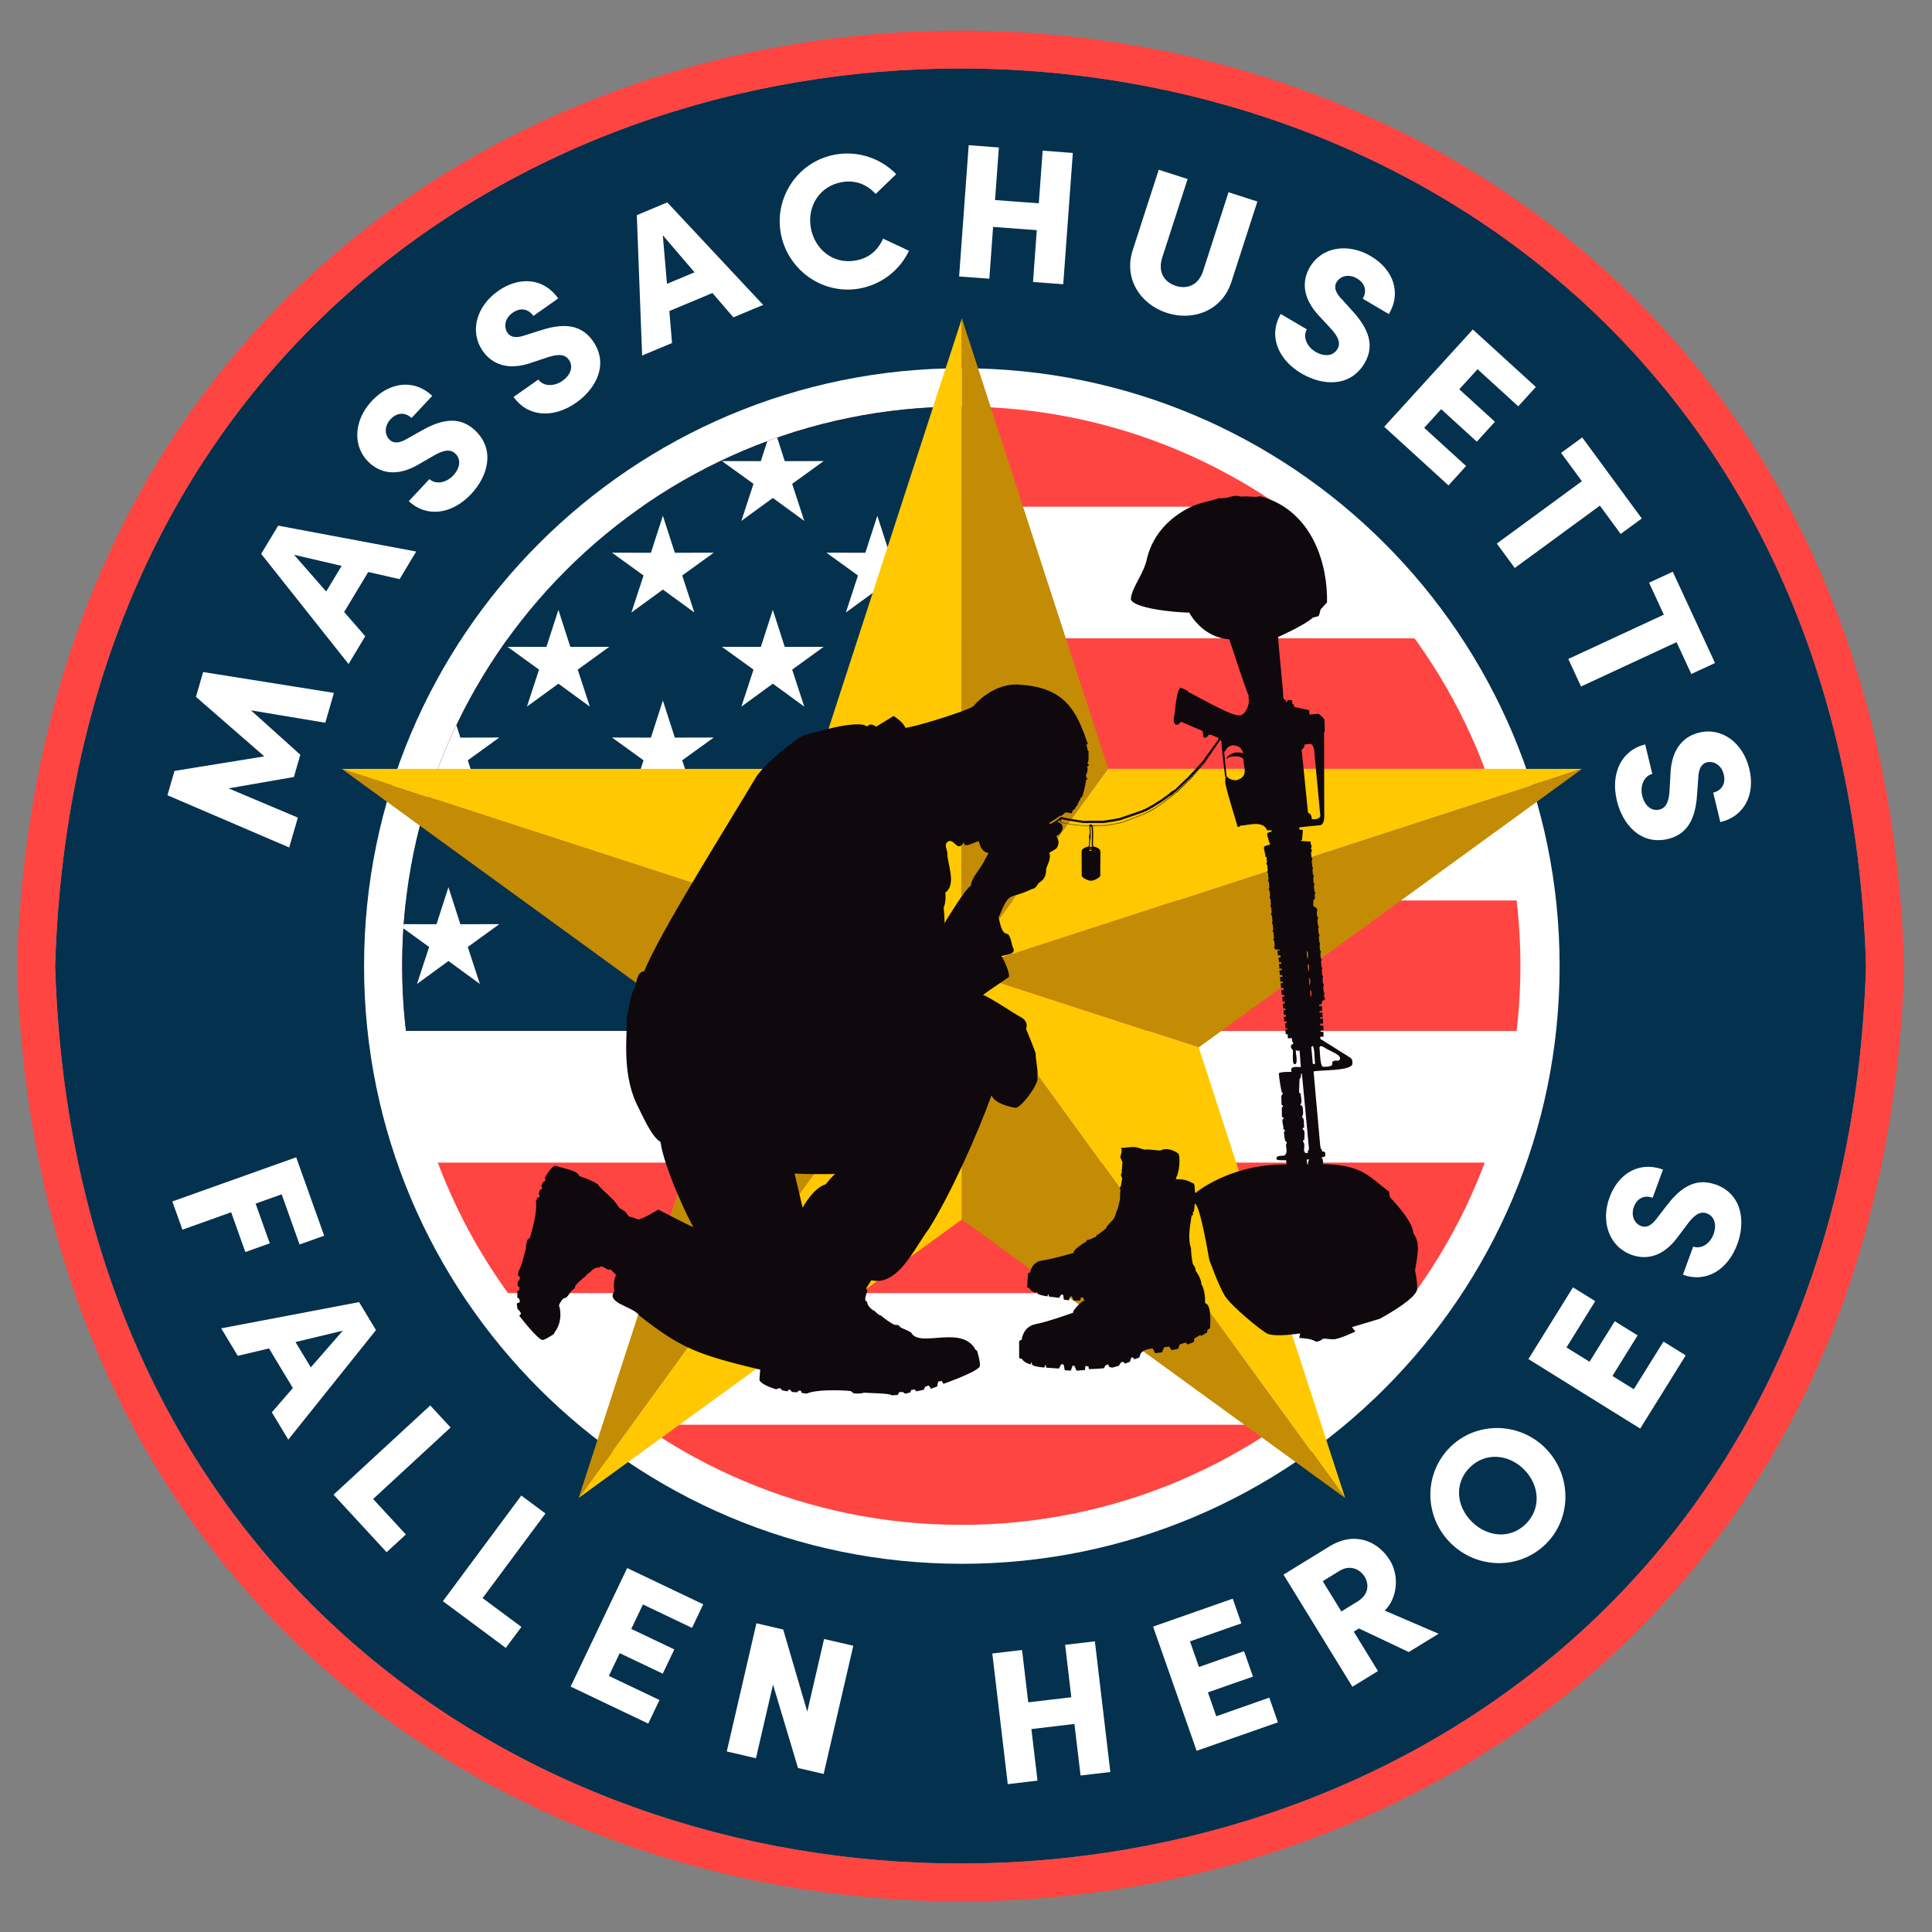 <?xml version="1.0" encoding="UTF-8"?>
<svg id="Layer_2" data-name="Layer 2" xmlns="http://www.w3.org/2000/svg" xmlns:xlink="http://www.w3.org/1999/xlink" viewBox="0 0 447.53 447.53">
  <rect x="0" y="0" width="447.53" height="447.53" fill="#808080" stroke="none"/>
  <defs>
    <style>
      .cls-1 {
        clip-path: url(#clippath);
      }

      .cls-2 {
        fill: none;
      }

      .cls-2, .cls-3, .cls-4, .cls-5, .cls-6, .cls-7, .cls-8, .cls-9, .cls-10 {
        stroke-width: 0px;
      }

      .cls-11 {
        clip-path: url(#clippath-1);
      }

      .cls-12 {
        clip-path: url(#clippath-4);
      }

      .cls-13 {
        clip-path: url(#clippath-3);
      }

      .cls-14 {
        clip-path: url(#clippath-2);
      }

      .cls-3 {
        fill: #1c1e4d;
      }

      .cls-4 {
        fill: #0f090e;
      }

      .cls-5 {
        fill: #c48b05;
      }

      .cls-6 {
        fill: #fff;
      }

      .cls-7 {
        fill: #ff4541;
      }

      .cls-8 {
        fill: #ffc800;
      }

      .cls-9 {
        fill: #f4dc6b;
      }

      .cls-10 {
        fill: #04314e;
      }
    </style>
    <clipPath id="clippath">
      <rect class="cls-2" width="447.53" height="447.53"/>
    </clipPath>
    <clipPath id="clippath-1">
      <rect class="cls-2" width="447.53" height="447.53"/>
    </clipPath>
    <clipPath id="clippath-2">
      <rect class="cls-2" width="447.53" height="447.53"/>
    </clipPath>
    <clipPath id="clippath-3">
      <path class="cls-2" d="m93.15,223.7c0,71.53,57.99,129.52,129.52,129.52s129.52-57.99,129.52-129.52-57.99-129.52-129.52-129.52-129.52,57.99-129.52,129.52"/>
    </clipPath>
    <clipPath id="clippath-4">
      <rect class="cls-2" width="447.53" height="447.53"/>
    </clipPath>
  </defs>
  <g id="MFH_Medallion">
    <g class="cls-1">
      <g class="cls-11">
        <path class="cls-3" d="m223.38,181.89s-.05.05-.06.07c.02-.02.04-.05.06-.07"/>
        <path class="cls-10" d="m12.77,223.76c8.53,277.18,410.91,277.25,419.48,0C423.72-53.42,21.33-53.48,12.77,223.76"/>
        <path class="cls-7" d="m3.92,223.77c8.94,288.93,428.29,288.87,437.18,0C432.17-65.17,12.81-65.1,3.92,223.77m8.85,0c8.57-277.24,410.96-277.17,419.48,0-8.57,277.24-410.96,277.18-419.48,0"/>
      </g>
      <polygon class="cls-9" points="134.98 347.27 135 347.25 135 347.23 134.98 347.27"/>
      <g class="cls-14">
        <path class="cls-6" d="m361.27,223.77c0-76.48-62-138.47-138.47-138.47s-138.47,62-138.47,138.47,62,138.47,138.47,138.47,138.47-62,138.47-138.47"/>
        <path class="cls-6" d="m405.21,178.08c-1.44-5.97-6.29-9.67-11.62-8.38-2.8.68-6.49,2.9-6.66,9.94l-.22,3.83c-.22,2.87-1.14,3.77-2.3,4.06-1.93.46-3.46-.96-4-3.18-.57-2.35.43-4.62,2.33-5.08l-1.65-6.83c-5.46,1.32-8.09,6.65-6.55,13.05,1.32,5.49,5.5,10.37,11.87,8.84,5.38-1.3,6.47-6.17,6.74-10.75l.24-3.37c.1-2.97,1.4-3.47,2-3.62,1.63-.39,3.39.66,3.9,2.79.57,2.34-.68,3.8-2.44,4.23l1.65,6.83c5.76-1.4,8.1-6.61,6.71-12.36h0Zm-13.43-21.95l5.49-2.55-9.79-21.15-5.49,2.55,3.42,7.4-22.13,10.26,2.95,6.38,22.13-10.27,3.42,7.39h0Zm-16.37-32.44l4.9-3.59-13.8-18.77-4.9,3.58,4.82,6.56-19.71,14.44,4.16,5.66,19.72-14.44,4.82,6.56h0Zm-33.13-38.15l9.41,8.58,4.08-4.48-14.6-13.32-20.53,22.54,14.89,13.58,4.08-4.49-9.71-8.85,3.94-4.32,8.25,7.53,4.2-4.61-8.26-7.53,4.23-4.64h0Zm-31.48-16.23c-2.06-2.15-1.52-3.41-1.19-3.95.86-1.45,2.83-1.98,4.72-.86,2.08,1.23,2.26,3.13,1.34,4.69l6.05,3.57c3.02-5.1.9-10.42-4.17-13.42-5.27-3.11-11.32-2.21-14.12,2.52-1.46,2.48-2.45,6.68,2.48,11.7l2.6,2.81c1.9,2.15,1.91,3.44,1.3,4.47-1.01,1.71-3.11,1.82-5.07.66-2.08-1.23-3.01-3.52-2.01-5.2l-6.05-3.57c-2.86,4.84-.87,10.43,4.8,13.78,4.86,2.87,11.27,3.26,14.61-2.38,2.81-4.76.09-8.95-3.01-12.32l-2.26-2.51h0Zm-32.06-6.65c-1.18,3.66-3.99,4.33-6.37,3.56-2.43-.78-4.31-2.96-3.13-6.62l5.86-18.13-6.69-2.15-6.03,18.64c-2.16,6.69,1.89,12.59,7.94,14.53,6.04,1.95,12.76-.49,14.92-7.18l6.02-18.63-6.68-2.15-5.86,18.13h.02Zm-38.13-15.57l-10.12-.75.89-12.18-6.99-.53-2.22,30.41,7,.52.87-12,10.12.75-.87,12.01,7,.52,2.22-30.41-6.99-.53-.89,12.18h0Zm-42.54,13.28c-5.21.87-9.44-2.74-10.27-7.72-.83-4.97,2.15-9.63,7.28-10.47,3.18-.53,5.76.57,7.76,2.75l4.76-4.59c-3.45-3.55-8.57-5.44-13.91-4.57-8.56,1.41-14.27,9.57-12.87,18.03,1.42,8.54,9.49,14.47,18.05,13.07,5.34-.88,9.57-4.31,11.69-8.78l-6.01-2.81c-1.18,2.7-3.28,4.57-6.49,5.09h0Zm-37.18,2.71l-7.36-8.58.97,11.25,6.39-2.67Zm-6.32-16.19l22.21,23.74-6.89,2.88-4.86-5.63-9.98,4.17.62,7.41-6.93,2.9-1.23-32.52,7.05-2.95Zm-29.69,29.74l-3.21,1.02c-2.8,1-3.73-.02-4.09-.53-.97-1.38-.64-3.4,1.15-4.66,1.97-1.4,3.78-.77,4.83.72l5.74-4.05c-3.41-4.85-9.11-5.12-13.94-1.71-5.01,3.53-6.67,9.41-3.51,13.91,1.65,2.36,5.08,4.98,11.68,2.55l3.63-1.21c2.74-.85,3.92-.32,4.61.66,1.14,1.63.38,3.58-1.49,4.89-1.97,1.39-4.45,1.29-5.57-.31l-5.74,4.04c3.23,4.61,9.15,5.09,14.52,1.31,4.61-3.25,7.61-8.94,3.83-14.3-3.18-4.53-8.1-3.76-12.45-2.33h0Zm-27.54,23.29l-2.94,1.66c-2.54,1.54-3.66.74-4.11.32-1.23-1.15-1.31-3.19.18-4.79,1.65-1.76,3.54-1.52,4.86-.28l4.8-5.13c-4.33-4.05-9.96-3.14-13.99,1.16-4.18,4.46-4.61,10.56-.61,14.31,2.1,1.96,5.99,3.83,11.96.1l3.31-1.91c2.51-1.39,3.77-1.12,4.65-.31,1.45,1.36,1.1,3.42-.46,5.08-1.65,1.76-4.09,2.16-5.51.84l-4.79,5.12c4.1,3.84,9.99,3.11,14.48-1.68,3.84-4.1,5.63-10.27.84-14.75-4.04-3.78-8.7-2.03-12.66.26h0Zm-29.22,28.6l7.44,8.5,3.58-5.94-11.01-2.56h0Zm-3.68-6.76l31.97,6-3.85,6.4-7.26-1.66-5.58,9.27,4.89,5.61-3.87,6.44-20.24-25.52,3.94-6.55h0Zm-17.4,33.91l30.31,4.83-2,6.92-17.21-2.87,11.43,10.28-1.49,5.16-15.12,2.63,16.04,6.77-2.01,6.92-28.2-12.1,1.63-5.63,20.81-3.37-15.84-13.79,1.67-5.76h0Z"/>
        <path class="cls-6" d="m352.19,223.7c0-71.53-57.99-129.52-129.52-129.52s-129.52,57.99-129.52,129.52,57.99,129.52,129.52,129.52,129.52-57.99,129.52-129.52Zm45.21,50.69c-5.19-1.89-8.79,1.49-11.52,5.12l-2.04,2.64c-1.72,2.39-3.07,2.08-3.65,1.87-1.58-.57-2.46-2.4-1.72-4.44.82-2.24,2.65-2.75,4.36-2.13l2.38-6.53c-5.57-2.03-10.38.98-12.38,6.45-2.08,5.69-.07,11.41,5.08,13.29,2.7.98,7,1.19,11.01-4.5l2.28-3.03c1.76-2.23,3.03-2.48,4.14-2.07,1.87.68,2.36,2.7,1.59,4.82-.82,2.24-2.89,3.55-4.72,2.88l-2.38,6.52c5.27,1.92,10.39-1.01,12.62-7.12,1.91-5.23,1.11-11.55-5.04-13.79h0Zm-18.93,47.42l-4.97-3.08,5.84-9.4-5.3-3.28-5.84,9.39-5.34-3.32,6.66-10.72-5.15-3.2-10.33,16.62,25.9,16.1,10.54-16.96-5.15-3.2-6.87,11.04h0Zm-25.45,18.57c-3.59-3.59-8.98-4.03-12.57-.44-3.62,3.63-3.13,8.94.46,12.53,3.6,3.59,8.94,4.13,12.57.5,3.59-3.6,3.13-9-.46-12.59Zm4.94-4.94c6.09,6.09,6.26,16.06.19,22.13-6.16,6.16-16.07,5.93-22.16-.16-6.1-6.09-6.28-15.97-.13-22.14,6.06-6.06,16-5.94,22.1.16h0Zm-41.85,29.8c-1.07-1.74-3.37-2.86-5.79-1.38l-3.92,2.41,4.31,7.01,3.77-2.32c2.6-1.59,2.69-3.98,1.63-5.72h0Zm4.65,7.84l12.48,5.36-6.9,4.24-11.55-5.46-1.2.74,5.6,9.13-5.92,3.63-15.96-25.97,10.63-6.53c6.03-3.7,11.38-1.08,14.02,3.22,2.25,3.66,1.69,8.84-1.21,11.64h0Zm-39.03,24.46l-1.93-5.52,10.44-3.65-2.07-5.89-10.44,3.66-2.08-5.93,11.9-4.17-2-5.72-18.45,6.47,10.09,28.77,18.83-6.6-2-5.72-12.27,4.31h0Zm-35-16.52l1.43,12.13-9.98,1.18-1.43-12.12-6.89.81,3.58,30.26,6.89-.81-1.42-11.95,9.97-1.18,1.42,11.94,6.9-.81-3.58-30.27-6.89.81h0Zm-59.73,15.49l-5.58-19.05-6.2-1.44-6.87,29.69,6.76,1.57,3.95-17.06,5.79,19.32,5.94,1.38,6.87-29.7-6.77-1.56-3.9,16.85h0Zm-54.83-5.83l17.99,8.57,2.6-5.46-11.72-5.58,2.51-5.27,9.97,4.75,2.68-5.62-9.97-4.75,2.7-5.66,11.37,5.42,2.6-5.46-17.62-8.4-13.1,27.47h0Zm-11.41-44.25l-18.17,24.47,14.57,10.82,3.62-4.86-8.99-6.67,14.56-19.6-5.57-4.14h0Zm-16.38-15.76l-4.72-5.11-22.4,20.67,12.3,13.33,4.46-4.11-7.59-8.22,17.95-16.57h0Zm-24.96-22.43l-10.97,2.63,3.54,5.87,7.43-8.51Zm7.67-.13l-20.31,25.37-3.81-6.33,4.87-5.62-5.53-9.18-7.23,1.72-3.84-6.37,31.94-6.08,3.91,6.48h0Zm-33.55-27.29l-11.28,4.03-2.34-6.54,28.69-10.23,6.48,18.16-5.7,2.04-4.14-11.62-6.04,2.15,3.28,9.2-5.66,2.02-3.28-9.21h-.02Z"/>
      </g>
      <g class="cls-13">
        <rect class="cls-7" x="91.48" y="330.03" width="264.39" height="30.24"/>
        <rect class="cls-7" x="91.48" y="269.3" width="264.39" height="30.24"/>
        <rect class="cls-7" x="91.48" y="208.58" width="264.39" height="30.24"/>
        <rect class="cls-7" x="91.48" y="147.86" width="264.39" height="30.24"/>
        <rect class="cls-7" x="91.48" y="87.13" width="264.39" height="30.24"/>
        <rect class="cls-10" x="90.6" y="84.44" width="132.26" height="154.35"/>
        <polygon class="cls-6" points="181.78 106.82 179.02 98.24 176.24 106.82 167.23 106.8 174.54 112.08 171.73 120.66 179.02 115.35 186.3 120.66 183.5 112.08 190.8 106.8 181.78 106.82"/>
        <polygon class="cls-6" points="181.78 149.85 179.02 141.27 176.24 149.85 167.23 149.83 174.54 155.11 171.73 163.68 179.02 158.37 186.3 163.68 183.5 155.11 190.8 149.83 181.78 149.85"/>
        <polygon class="cls-6" points="132.11 149.85 129.35 141.27 126.57 149.85 117.56 149.83 124.86 155.11 122.06 163.68 129.35 158.37 136.63 163.68 133.83 155.11 141.13 149.83 132.11 149.85"/>
        <polygon class="cls-6" points="156.32 170.86 153.55 162.27 150.78 170.86 141.77 170.84 149.07 176.12 146.26 184.69 153.55 179.38 160.84 184.69 158.03 176.12 165.33 170.84 156.32 170.86"/>
        <polygon class="cls-6" points="106.64 170.86 103.88 162.27 101.11 170.86 92.09 170.84 99.4 176.12 96.59 184.69 103.88 179.38 111.16 184.69 108.36 176.12 115.66 170.84 106.64 170.86"/>
        <polygon class="cls-6" points="106.64 214.09 103.88 205.51 101.11 214.09 92.09 214.07 99.4 219.36 96.59 227.93 103.88 222.61 111.16 227.93 108.36 219.36 115.66 214.07 106.64 214.09"/>
        <polygon class="cls-6" points="205.99 128.04 203.22 119.47 200.45 128.04 191.44 128.03 198.74 133.31 195.94 141.88 203.22 136.57 210.51 141.88 207.7 133.31 215.01 128.03 205.99 128.04"/>
        <polygon class="cls-6" points="156.32 128.04 153.55 119.47 150.78 128.04 141.77 128.03 149.07 133.31 146.26 141.88 153.55 136.57 160.84 141.88 158.03 133.31 165.33 128.03 156.32 128.04"/>
      </g>
      <g class="cls-12">
        <polygon class="cls-8" points="222.82 73.73 188.9 178.11 222.8 224.79 222.82 73.73"/>
        <polygon class="cls-5" points="167.93 242.62 222.81 224.79 79.15 178.1 167.93 242.62"/>
        <polygon class="cls-8" points="134.02 347 222.81 282.48 222.81 224.8 134.02 347"/>
        <polygon class="cls-8" points="311.59 346.99 277.68 242.63 222.8 224.79 311.59 346.99"/>
        <polygon class="cls-8" points="256.73 178.11 222.81 224.79 366.48 178.11 256.73 178.11"/>
        <polygon class="cls-5" points="222.8 73.73 222.8 224.79 256.72 178.11 222.8 73.73"/>
        <polygon class="cls-5" points="222.81 224.8 277.68 242.62 366.47 178.11 222.81 224.8"/>
        <polygon class="cls-5" points="222.82 282.49 311.59 347 222.82 224.79 222.82 282.49"/>
        <polygon class="cls-5" points="167.94 242.62 134.03 347.01 222.82 224.79 167.94 242.62"/>
        <polygon class="cls-8" points="79.15 178.11 222.8 224.79 188.9 178.11 79.15 178.11"/>
        <path class="cls-4" d="m328.42,288.77c0-1.93-1.02-3.06-1.02-3.06-.12-3.06-5.44-8.38-5.44-8.38l-.23-1.36c-4.65-3.29-5.9-6.31-16.14-6.35l.92-.02-.13-1.19-.27-.13.08-.17c1.22-.3.69-.46.78-1.11-.08-.25-.73-.33-.73-.33l-.02-.38-.28-.13v-.42l-.1-.1-1.56-17.42c.56-.43,9.34.03,8.99-1.97.1-.86-.46-1.23-.46-1.23-.18-.09-6.71-4.25-6.95-4.35l-.02-.56h.02v.05l.74-.04-.05-1.13-.62.02-.02-.32.68-.03-.05-1.13-.69.02-.02-.42.68-.04-.05-1.13-.69.02-.02-.29.63-.03-.05-1.13h-.64s-.02-.35-.02-.35l.6-.03-.06-1.13-.61.02-.02-.34c.74.07.58-.4.76-.88.18-.02.29-.09.35-.16.31.05.31-.61.05-.68l-.05-.54c.17-.12.13-.55-.05-.64l-.12-1.34c.2-.1.17-.6-.06-.67l-.11-1.24c.23-.09.18-.64-.06-.68l-.11-1.23c.22-.09.17-.62-.06-.68l-.12-1.36c.23-.09.18-.63-.06-.68l-.1-1.14c.2-.1.17-.6-.06-.66l-.1-1.19c.19-.12.15-.57-.05-.65l-.12-1.33c.22-.09.17-.62-.06-.68l-.11-1.24c.21-.1.17-.6-.05-.67l-.12-1.36c.24-.08.2-.66-.06-.69l-.1-1.13.13-.02s-.05-.6-.05-.68-.88-.65-.88-.65l.02-1.34c.65-.17.25-.9.3-1.3.24-.08.2-.65-.06-.68l-.12-1.32c.22-.09.17-.61-.05-.67l-.1-1.21c.2-.1.16-.61-.06-.67l-.11-1.27c.17-.12.13-.55-.05-.64l-.13-1.43c.22-.09.18-.62-.05-.68l-.11-1.26h.17l-.02-.65-.18-.02-.02-.25h.15v-.75l-.17-.15v-.6l-2.26-.15-.04-.11.3-.12.19-2.3-.79-.08-.08-.53s3.7-.42,4.8-.49c1.09-.07,1.02-2.04,1.02-2.04l-.04-19.37c.32-.32.05-1.82.12-2.6.02-.94-.89-1.28-1.36-1.82l-2.15.19-.07-1.02-3.47-.76-.11-.61h-.27l-.15-.94-1.02-.04-.08.42h-.23l-.08-.46-.34-.04-.23-.42c.02-1.38-1.17-12.4-1.21-14.09,0,0,6.08-2.7,8.08-4.51l1.25-.32c.24-.26.43-1.22.5-1.56l1.5-1.63c.19-8.56-3.2-21.28-15.48-24.6-1.44.34-2.23-.04-3.69.06-1.56.16-1.3-.46-3.25.06-.94.38-2.25.38-2.49.31-2,.72-4.24.9-6.81,2.12-4.48,2.26-8.43,5.95-9.92,11.61-.7,3.81-3.62,6.92-3.81,9.68.51,2.13,10.2,3.11,13.54,3.12,0,0,2.87,5.74,9.24,6.18.18.22,4.23,13.04,4.58,13.13l-.11.23.04.49.19.15-.19.12c.31.55-.68,3.37-1.78,3.36l-.04.27-.15-.04v-.23c-.84,1.14-11.48-5.2-12.12-5.29l.08-.23-1.7-.75c-1.12.24-1.37,6.74-1.63,7.06-.2,1.36.66,2.22,1.66.83l4.87,2.08c.42.14.11,1.4.46,1.59.57.27,1.09-.61,1.09-.61.42-.31,2.29.79,2.41.78-.14.02-.17.17-.11.28-.17-.02-.25.16-.17.29-.16-.03-.26.14-.19.28-.17-.05-.29.14-.2.28-.18-.07-.32.13-.21.28-.14-.02-.25.13-.2.25-.17-.05-.28.14-.2.28-.17-.06-.3.13-.21.27-.17-.05-.28.14-.2.28-.15-.03-.26.13-.2.26-.16-.05-.28.13-.2.27-.14,0-.22.13-.17.26-.16-.05-.27.13-.2.27-.14-.04-.27.1-.22.24-.15-.02-.24.14-.18.27-.15-.02-.24.13-.18.27-.15-.02-.24.13-.18.27-.15-.02-.24.13-.18.27-.15-.02-.24.13-.18.27-.13-.02-.24.12-.2.24-.14-.04-.27.1-.22.24-.14-.05-.27.1-.22.24-.14-.04-.27.1-.22.24-.14-.05-.27.1-.22.24-.14-.04-.27.1-.22.24-.14-.05-.27.1-.22.24-.14-.05-.27.1-.22.24-.15-.05-.27.1-.22.24-.14-.05-.27.1-.22.24-.14-.05-.27.1-.22.24-.14-.05-.27.1-.22.24-.14-.05-.27.1-.22.24-.14-.05-.27.1-.22.24-.14-.05-.27.1-.22.24-.14-.05-.27.09-.22.24-.14-.06-.29.08-.24.23-.15-.06-.29.08-.24.23-.14-.06-.29.08-.24.23-.15-.06-.3.08-.24.23-.15-.06-.3.08-.24.23-.15-.06-.29.08-.24.23-.15-.06-.29.08-.24.23-.14-.06-.29.08-.24.23-.15-.06-.29.08-.24.23-.15-.06-.29.08-.24.23-.15-.06-.29.08-.24.23-.15-.06-.29.08-.24.23-.13-.05-.27.06-.25.2-.12-.05-.27.02-.27.16h-.2c-.1.13-.94.6-.88.79-.13-.05-.27.06-.23.2-.13-.07-.29.04-.27.19-.13-.07-.29.04-.27.2-.13-.07-.29.04-.27.19-.13-.07-.29.04-.27.19-.13-.07-.29.04-.27.2-.13-.07-.29.05-.27.2-.13-.09-.32,0-.28.18-.13-.09-.32,0-.29.18-.13-.09-.32,0-.29.18-.13-.09-.32,0-.28.18-.13-.09-.32.01-.29.18-.13-.09-.32,0-.28.18-.13-.08-.3,0-.29.16-.13-.08-.3,0-.28.16-.13-.08-.3,0-.29.16-.13-.08-.3,0-.28.16-.13-.08-.3,0-.29.16-.12-.07-.27-.02-.28.13-.12-.07-.27,0-.28.13-.12-.07-.27-.02-.28.13-.12-.07-.27-.02-.28.13-.12-.07-.28,0-.29.14-.12-.09-.31-.07-.32.11-.12-.09-.31-.07-.32.11-.12-.09-.32-.07-.32.11-.12-.09-.31-.07-.32.11-.12-.09-.31-.07-.32.11-.12-.1-.31-.07-.32.11-.12-.1-.32-.07-.32.11-.12-.1-.31-.07-.31.11-.12-.1-.31-.07-.32.11-.12-.1-.32-.07-.32.11-.12-.09-.31-.07-.32.11-.12-.1-.31-.07-.32.11-.12-.09-.32-.07-.32.11-.12-.1-.31-.07-.32.11-.12-.09-.31-.07-.32.11-.11-.09-.29-.08-.31.09-.11-.1-.31-.11-.33.07-.11-.1-.31-.11-.33.07-.1-.09-.27-.12-.32.05-.1-.09-.27-.11-.32.05-.1-.09-.28-.11-.32.05-.1-.09-.27-.11-.31.05-.1-.09-.28-.11-.32.05-.1-.09-.27-.11-.32.05-.1-.08-.27-.11-.31.05-.1-.09-.27-.11-.32.05-.1-.09-.27-.11-.32.05-.1-.09-.27-.11-.31.05-.05-.16-.29-.16-.34,0-.05-.16-.29-.16-.34,0-.05-.16-.3-.16-.34,0-.05-.16-.29-.16-.34,0-.05-.16-.29-.16-.34,0-.05-.16-.29-.16-.34,0-.05-.16-.29-.16-.34,0-.05-.16-.3-.16-.34,0-.05-.16-.29-.16-.34,0-.05-.17-.31-.16-.35.02-.06-.15-.28-.15-.34,0-.04-.17-.29-.17-.34,0-.05-.16-.29-.16-.34,0-.05-.16-.21-.12-.32-.05-.05-.15-.21-.12-.31-.05-.05-.16-.21-.12-.31-.05-.05-.16-.21-.12-.32-.05-.05-.15-.21-.12-.31-.05-.05-.15-.21-.12-.32-.05-.05-.15-.21-.12-.31-.05-.05-.16-.21-.12-.32-.05-.05-.15-.21-.12-.31-.04-.05-.15-.21-.12-.31-.05-.05-.15-.21-.12-.32-.05-.05-.15-.21-.12-.31-.05-.04-.16-.21-.15-.32-.07-.04-.17-.2-.15-.31-.07-.04-.16-.2-.15-.31-.07-.03-.13-.17-.16-.28-.1v-.04s-.2-.06-.21-.06l-.15.07v.02c-.09.06-.1.07-.26.2-.09,0-.18.05-.2.14-.29.3-1.78,1.17-2.03,1.3,0,0,0-.3-.17-.3,0,0,2.04-1.31,2.47-1.64.49-.02.65-.27,1.27-.82.5.03.98.09,1.48.23.03-.22.15-.39.16-.64.2-.09.15-.03.23-.27.09-.05.2-.02.31-.04.1-.47.39-.78.71-1.06,0-.09-.09-.3-.11-.38.69.05-.05-.6.65-.61.02-.22,0-.41.06-.61.09-.02.19-.03.28-.05.12-.33-.05-.24.22-.41.33-1.34.62-2.31.83-3.73.07-.05.23-.05.31-.08-.11-.22-.12-.34-.31-.52,0-.25,0-.37-.02-.64.36-.53.42-1.31.25-1.86.18-.06.33-.24.46-.3-.13-.08-.28-.35-.42-.44.48-.56.15-1.8.31-2.67-.45-.46-.27-1.1-.57-1.59.12-.05.28-.13.36-.17-2.57-7.65-5.21-13.02-15.54-13.73-6.45-.68-10.99,4.98-10.99,4.98-1.43,1.08-14.16,5.01-15.74,4.98-.46-1.36-2.72-2.72-2.72-2.72l-4.06,2.47s-1.36-1.13-2.04,0c-1.83-1.81-12.55,1.38-14.73,2.04-1.81.68-9.29,6.8-11.1,9.75-5.97,10.12-22.12,35.66-25.84,44.87-1.94.17-1.73,3.22-2.26,4.08-.83.67-1.49,5.96-1.82,6.57.31,3.21-1.27,12.29,2.26,19.94,1.06,2.01,3.46,7.81,5.6,8.92.76,5.77,6.15,17.29,7.62,19.75-.64-.15-8.13-4.06-8.13-4.06,0,0-4.21,2.58-4.8,2.25-.61-.33-2.08-.67-2.08-.67,0,0-.42-.68-.73-1.04-1.01-.86-1.26-.49-1.86-1.59-.83-1.39-3.32-3.26-4.23-4.38-.35-.98-4.63-2.34-4.63-2.34-.24-1.36-4.5-1.91-5.39-2.39-1.01-.1-2.57,2.78-2.57,2.78.18.4.16.93-.43,1l-.42,1,.25.32-.05.24-.51.27-.28.97.25.31-.09.43-.47.09-.33.89c.41,1.95-.78,6.55-1.4,8.4l-.56.46c-.15.45-.43,1.46-.31,1.93-.13.26-1.27,5.15-1.68,5.11l-.21,1.18.49.43-.16.68-.4.36.02,1.04.4.22-.03.7-.44.22v1.49s.48.37.48.37l.09.73-.72.29.17,1.26c.31.21.71.76.85,1.09l-.44.48s4.51,5.88,5.49,5.62c.97-.25,2.63-1.46,2.63-1.46l.04-.28c1.49-1.83,1.67-4.4,1.05-6.3.19-.53.91-1.73,1.41-1.68.5.05,1.47-1.93,1.87-1.96.39-.04.53-.91.53-.91.55-.68,1.62-1.65,2.37-2.18.17-.57,1.08-.78,1.32-1.25.44-.39.98-.76,1.73-.77.24.06.3-.19.3-.19.44-.27,1.6.64,1.9.75l.49-.15,1.31,1.33c-.63,1.08-.56,3.04-.39,3.73-2.11,2.85,4.46,3.57,5.75,5.66,9.77,7.64,13.39,9,28.02,12.55l-.18,2.29c.15,1.21,3.93,2.26,3.93,2.26.43-.32,1.04-.43,1.28.23l1.28.23.3-.38h.3l.46.53,1.21.08.3-.38h.53l.23.53,1.13.15c2.18-1,7.87-.83,10.2-.6l.68.53c.57.06,1.82.12,2.34-.15.35.08,6.37.12,6.42.61l1.44-.07.38-.68h.83l.53.38,1.21-.3.15-.54.83-.15.38.45,1.74-.38.3-.68.83-.31.53.76,1.44-.53.23-1.13.83-.15.38.68s8.39-2.95,8.46-4.16c.08-1.21-.68-3.55-.68-3.55l-.3-.15c-3.11-5.84-12.56-.59-14.8-3.77-.08-.6-2.64-1.21-2.8-1.66-.15-.46-1.21-.38-1.21-.38-.98-.48-2.33-1.44-3.17-2.19-.71-.05-1.2-1.05-1.82-1.21-.57-.41-1.15-.93-1.36-1.81,0-.3-.3-.3-.3-.3-.43-.5.33-2,.38-2.41l-.3-.53,1.21-1.89c6.21,1.52,10.12-7.73,13.29-11.85,5.09-8.11,11.24-21.82,14.54-30.97.81,2.06,4.99,2.82,5.51,2.87,1.24.24,5.65-5.73,5.1-6.95.3-1.37-.38-4.04-.38-5.59-.04-.46-2.23-5.74-2.23-5.74.68-1.74-1.09-2.68-1.28-2.76-1.19-.56-7.22-4.68-8.69-5.09.74-.59,5.28-3.67,6.01-4.16.27-1.01-1.38-4.42-1.74-4.83.47-.32,3.78-.21,2.61-2.11-.16-.34-.57-3.05-1.29-3.02-1.52-.31-1.56-2.75-2-3.74,2.74-6.65,2.23-3.99,7.75-6.68.98-.12,1.09-.9,1.69-1.49,1.32-.79,1.6-1.78,1.61-3.25.3-.82,1.27-2.7.68-3.58.4-.37,1.19-.67,1.71-1.11.62-.88.63-1.98-.08-2.82,1.32-.5,2.46-2.66.29-3.32.17-.13.32-.24.46-.34l.1.1h.09c-.11.15.03.32.19.28l.11.15.18-.03c0,.19.2.2.32.09.04.16.21.15.31.06.04.17.21.14.32.05.04.17.21.15.31.06.04.16.21.15.32.06.04.17.21.14.31.05.04.17.21.14.32.06.06.16.22.12.32.04.06.16.22.12.31.03.06.16.22.12.32.04.06.16.22.12.31.03.05.16.21.12.31.03.05.16.22.12.31.04.05.16.22.12.31.04.05.16.22.12.32.04.05.16.22.12.31.03.05.16.22.12.32.04.05.16.3.15.34-.02.05.17.31.16.34-.02.03.09.13.14.22.11.01.03.07.08.1.09-.14.07-.13.28.02.33-.14.07-.13.27.02.33-.14.07-.13.28.02.33-.13.07-.13.25,0,.32-.12.05-.16.22-.05.31-.19.13-.22,1.18-.07,1.34-.12.07-.12.25,0,.32-.13.06-.15.25-.02.32l-.07.05s-.03.22,0,.24l.05.03-.06.05v.25l.05.04c-.13.05-.16.22-.06.32-.64.11-1.82.53-1.71,1.31,0,.42.03,5.24.03,5.24-.32.66,1.83,1.58,2.19,1.38.31.17,2.45-.77,2.11-1.38,0,0,.03-4.83.03-5.24.08-.77-1.01-1.18-1.69-1.3-.02-.02-.05-.09-.09-.09.14-.06.16-.27,0-.32.14-.05.16-.27,0-.32.14-.05.16-.27,0-.32.14-.06.16-.27,0-.33.14-.05.16-.27,0-.32.14-.05.16-.27.02-.33.14-.06.16-.27,0-.32.14-.06.16-.27,0-.32.14-.05.16-.27,0-.33.14-.06.16-.27,0-.32.16-.06.15-.28,0-.34.13-.08.12-.28-.03-.33.14-.08.12-.28-.03-.33.15-.09.12-.3-.04-.35,0-.02.04-.07.04-.09l.14.09c.08,0,.15-.06.17-.13.05.17.3.16.34-.02.05.17.3.16.34-.02.05.17.3.16.34,0,.05.17.3.16.34,0,.05.17.3.16.34-.02.05.16.3.16.34-.02.05.17.3.16.34,0,.05.17.3.16.34-.01.05.16.31.16.34-.02.1.09.27.1.31-.06.1.09.27.11.32-.05.1.09.27.11.31-.05.11.09.28.11.31-.06.1.09.28.11.32-.05.11.09.28.11.31-.05.1.09.27.1.32-.06.11.09.27.11.31-.05.12.1.31.1.32-.09.12.1.32.11.33-.09.12.1.31.11.33-.08.12.11.33.1.33-.1.13.1.31.06.31-.12.12.1.32.06.32-.12.12.1.31.06.31-.12.13.09.32.06.32-.12.12.09.31.06.31-.12.12.09.31.06.31-.12.12.09.32.06.32-.12.12.09.31.06.31-.12.12.09.32.06.32-.12.13.09.31.06.31-.12.12.1.31.06.31-.12.12.1.32.06.32-.12.12.1.31.06.31-.12.13.09.32.06.32-.12.12.09.31.06.31-.12.12.09.31.07.31-.11.12.07.28,0,.28-.14.12.07.28,0,.28-.14.12.07.28,0,.28-.14.13.08.31,0,.28-.17.13.08.31,0,.28-.17.13.09.31,0,.28-.16.13.09.31,0,.28-.17.13.08.31,0,.28-.17.14.09.33-.02.28-.2.14.1.34-.02.28-.19.14.09.34-.02.28-.19.13.09.33-.02.28-.19.14.1.33-.02.28-.19.14.09.34-.02.28-.19.14.09.33-.02.28-.19.13.1.33-.01.28-.18.13.07.31-.05.26-.2.13.07.31-.05.26-.2.13.07.31-.05.26-.2.13.07.31-.05.26-.2.13.07.31-.05.26-.2.13.07.31-.05.26-.2.13.07.31-.05.26-.2.13.07.31-.05.26-.2.13.07.31-.05.26-.2.13.07.31-.05.26-.2.13.07.31-.05.26-.2.15.08.31-.06.25-.22.15.05.29-.09.24-.24.15.06.29-.09.24-.24.15.06.29-.09.24-.24.15.05.29-.09.24-.23.15.05.29-.09.24-.24.15.05.29-.09.24-.24.15.05.29-.09.24-.24.15.05.29-.09.24-.24.15.06.29-.09.23-.24.15.06.29-.09.24-.23.15.05.29-.09.24-.24.15.05.29-.09.24-.24.15.06.3-.09.24-.24.15.05.27-.11.21-.25.15.05.27-.11.21-.24.15.05.27-.11.21-.24.15.05.27-.11.21-.24.15.05.28-.11.21-.24.15.05.27-.11.21-.24.15.05.27-.11.21-.24.15.05.27-.11.21-.24.15.05.27-.11.21-.24.15.05.27-.11.21-.24.15.05.27-.11.21-.24.15.05.27-.11.21-.24.15.05.27-.11.21-.24.15.05.27-.11.21-.24.16.05.28-.13.2-.27.15.03.25-.14.17-.27.16.03.25-.14.18-.27.16.03.25-.14.17-.27.15.03.25-.15.17-.27.13.03.24-.12.2-.24.16.02.24-.15.16-.28.15.05.28-.12.21-.26.17.05.28-.13.2-.27.14.02.23-.15.16-.27.18.06.28-.15.19-.29.17.04.27-.16.17-.29.17.05.28-.15.19-.28.16.05.29-.11.22-.25.18.05.28-.16.18-.29.17.04.25-.17.17-.29.17.07.31-.12.22-.27.19.06.29-.15.19-.29.17.04.27-.16.17-.29.13.03.24-.12.2-.24.11.11.2.25.2.44l.19.15-.11.19.15,1.85.15.12-.12.12.68,5.7.23.15-.19.15v.71c-.33.53,2.85,10.24,2.8,10.53,0,0,.49.3.68-.19,1.41.05,5.19-1.34,6.12.94.04.24,1.04.23,1.09.04l.04.38c-.34.23-1.15.11-1.02.79.11.34.53,1.93.53,1.93.63.33-.63.43-.94.65-.46,0-.38.74-.25.88.02.47.28,1.12.25,1.61l.25.05.11,1.19c-.2.1-.16.6.06.66l.12,1.29c-.17.12-.13.56.06.64l.13,1.32c-.18.12-.14.57.06.65l.13,1.4c-.23.09-.19.63.06.67l.12,1.23c-.2.11-.16.58.06.66l.12,1.3c-.21.11-.16.6.06.66l.11,1.22c-.24.09-.19.63.06.67l.13,1.41c-.18.12-.14.57.06.64l.11,1.21c-.21.1-.17.61.06.66l.12,1.26c-.21.1-.17.61.06.66l.11,1.23c-.21.1-.17.6.06.66v.04c.39.23,1.14.13,1.14.13v.19s-.58.04-.58.04l.1,1.11.6-.03.05.48-.49.03.1,1.11.49-.03.03.38-.52.03.1,1.11.52-.03.03.37-.55.03.1,1.11.55-.03.04.43-.57.04.1,1.11.57-.03.03.33-.54.03.1,1.11.54-.03.05.5-.53.03.1,1.11.54-.03.04.43-.47.03.1,1.11.47-.02.05.47-.49.03.1,1.11.49-.03.04.4-.46.03.1,1.11.45-.02.04.4-.51.03.1,1.11.51-.02.04.41-.39.02.1,1.11.39-.02.02.32-.43.02.1,1.11.43-.02.09.98.89-.08c-.02.24.16,1.18.32,1.12v.28c-.91.02-.49,1.19-.1,1.31.16.42-.28,3.32.42,3.35.97.09.12-2.96.29-3.36.27.48.85.17.85.17l.3,3.83c-.57.13-2.67-.49-2.16,1.11.31.06-3.33-.13-2.92.56.05,1,.44,3.18.66,4.18.61.15-.17.72-.1.93l.05,1.99.31.13c.14.16-.18.49-.25.56,0,0,0,1.56.02,1.86.05.5.68.38.33.71-.54.02.14,1.87.02,2.26-.02.17.33.3.33.3.17.13-.21.46-.21.56.08.08.05,2.22.63,2.19l.02.35c-.54.48.57,2.04-.56,2.82-.24.11-2.21-.13-1.76.86.15.35,1.89.16,2.19.25l.07.96h.48c-12.05-.35-20.24,5.45-21.57,6.63-.28-.69,0-2.44-.64-2.29-1.07-.68-2.74-1.13-4.07-.84l.02-.05c.5,0,.2-.49.2-.49.69-.51,1.2-5.27.39-5.6-.99-.68-2.68-1.31-3.88-.65-.29.21-3.35-.4-3.54-.13,0,0-.37.01-1.67-.43-1.3-.46-3.06.06-3.55-.01-.49-.07-.54.09-.39.27.17.6-.19,1.43-.28,1.89l.51,1.19-.2,2.55c-.43.38.14,1.08.14,1.08l-.32,1.97c-.46.09-.06.99-.06.99-.15.29-.11,1.6-.12,1.93l-.5,2.15c-.38.61-.56,1.71-.88,2.3-.25.46-1.93,1.93-1.84,2.33l-1.78,1.38c-.46.02-.49.5-.49.5l-1.57.73c-.78-.09-.82.53-.82.53-.31.05-3.18,1.94-2.88,2.55,0,0-4.75,1.41-7.25,1.75-2.5.35-2.81,2.76-2.81,2.76l-.51.21-.2,3.26.53.2c.41.81,1.58,1.13,1.58,1.13l.2-.44.1.5c-.06.31,2.29.75,2.27.68l.28-.52.09.58,2.37.31.5-.79.45.11.14,1.08,1.15.16.38-.93.37.06.31.93,1.61-.02.13-.73.57.08.06.49s.15,0,.42.02c-.96.28-3.16,2.62-2.81,2.96,0,0-5.69,2.07-8.71,2.66-3.02.6-3.22,3.58-3.22,3.58l-.61.3v3.98l.65.21c.56.96,2.01,1.26,2.01,1.26l.2-.56.15.61c-.06.39,2.84.74,2.82.65l.3-.65.15.71,2.92.2.56-1.01.55.1.25,1.3,1.41.1.4-1.16.45.05.46,1.11,1.96-.15.1-.91.71.06.1.61c-.1.07,3.79-.09,3.58-.25.1-.76.9-.8.9-.8l.2.55.71.2,1.61-.46c.18-.55.81-1.4,1.36-.46l1.16-.46c.13-.55.39-1.63,1.01-.55l1.21-.46c.14-1.56,1.57-1.89,3.04-2.07l.59,1.12,1.59-.23.47-1.15c.37-.04.77-.09,1.2-.16l.51.83,1.56-.34.32-.99c.47-.13.94-.27,1.4-.45l.38.46,1.5-.56.15-.85c.48-.26.93-.53,1.34-.79l.26.21,1.37-.83v-.48c.42-.31.66-.52.66-.52.02-.55.45-5.47-1.15-5.74.05-3.22-.86-4.38-.86-4.38-.05-1.51-1.36-3.17-1.36-3.17.15-.61-.56-1.36-.65-1.61-.24-1.24-.38-2.46-.4-3.62-.84-2.27-.17-5.33.15-7.55.61-.06.2-.61.2-.61.44-.22.38-.9.56-2.18,1.34.83,3.26,12.96,3.31,13.03,0,0,2.15,6.01,3.62,8.38,1.47,2.38,8.5,8.16,9.97,8.83,2.3.73,6.57-.05,7.48-.11l-.23,1.02c1.15.13,2.59.12,3.73.79.34.23,1.24-.12,1.59-.46.34-.34,1.24,0,2.6,0s5.1-1.81,5.1-1.81l-.79-1.02s4.64-1.36,6.45-1.93c2.96-1.61,8.17-4.8,8.61-6.68.23-1.36-.46-4.53-.46-4.53,0,0,.68-3.4.68-5.33m-21.91-46.44c1.45,1.01,3.8,1.66,3.88,2.64-.12.88-.86.43-1.36.57,0,0-.48.18-.48.46.37,1.13-1.87.92-2.09.93-.79.1-.75-4.57-.86-4.33,0,0-.02-.78.9-.27m-4.33-70.06c.93.06,1.71-.74,2.18,1.09.12,1.24,1.4,14.92,1.4,14.92.41,1.38-1.3,1.34-1.93,1.32,0,0,.08-1.21-.87-1.51l-1.47-14.61s.76-.38.68-1.21m-108.69,99.52c-.45.12-2.26,2.38-2.26,2.38-2.3.71-4.22,3.47-5.33,5.39-.7-2.99-1.35-5.75-1.86-7.89,5.6.27,9.76.05,9.46.12m34.64-72.9c-.7,1.9-3.18,4.17-3.27,6.11-1.43.9-5.29,7.37-6.11,8.66.06-.49-.11-3.18-.2-3.56.68-1.59.39-3.51.39-3.51,2.61-1.75.57-6.59.48-8.8.17-.86-.98-2.33.14-3.03,1.49-.85,2.21,2.81,3.7.09-.18,1.82,2.73-.2,3.47-.14.53,2.7,2.22,2.7,2.22,2.7,0,0-.48,1.01-.82,1.49m24.41-7.85v-.02l.02.02h-.02Zm.23,5.28l-.18.07-.02.05-.07-.07h-.06s.05-.08.05-.09c.1-.03.22-.02.29.06m-.2.6c-.2,0-.37-.17-.33-.38l.1.14s.1.02.13.02c.03-.02.09-.05.1-.09.07.12.24.13.32.02-.03.16-.16.27-.32.27m.14-.93h-.3v-.22s-.07-.04-.07-.04h.04s-.02-.02-.02-.02c0,0,.06-.06.08-.09l-.05-.21-.03-.02c.13-.05.16-.25.02-.32.13-.06.16-.25.02-.33.13-.05.16-.22.05-.31l.11-.16c-.02-.15.14-1.09-.04-1.17.13-.06.13-.25,0-.31.15-.06.15-.28,0-.34.14-.07.13-.27-.02-.33.14-.07.13-.28-.02-.33.14-.07.13-.28-.02-.33.02-.01.06-.05.07-.07.07-.02.13-.06.15-.14,0,0,.13.16.13.16h.03c-.12.09-.07.28.05.32-.14.08-.12.28.03.33-.14.08-.12.28.03.33-.13.07-.13.27,0,.32-.14.05-.16.27,0,.32-.14.06-.16.27,0,.32-.14.05-.16.27,0,.32-.14.05-.16.27,0,.33-.14.06-.16.27,0,.32-.14.06-.16.27,0,.33-.14.06-.16.27,0,.32-.14.05-.16.27,0,.32-.14.06-.16.27,0,.32-.13.06-.16.24-.02.31l-.08.05h-.05l-.03.02Zm-.09-4.89s.03.02.05.02v.02l-.05-.04Zm25.56-13.73c-.15-.05-.27.11-.21.24-.15-.05-.27.11-.21.25-.15-.05-.28.11-.21.24-.15-.05-.28.11-.21.25-.15-.05-.27.11-.21.24-.15-.05-.27.11-.21.24-.15-.05-.28.11-.21.24-.15-.05-.27.11-.21.24-.15-.05-.27.11-.21.24-.15-.05-.27.11-.21.24-.15-.05-.27.11-.21.24-.14-.05-.27.1-.21.24-.15-.05-.29.09-.24.24-.15-.05-.29.09-.24.24-.15-.05-.29.09-.24.24-.15-.05-.29.09-.24.23-.15-.06-.29.09-.24.24-.15-.06-.29.09-.24.24-.15-.06-.29.09-.24.24-.15-.05-.29.09-.24.24-.15-.05-.29.09-.24.24-.15-.05-.29.09-.24.24-.15-.05-.29.09-.23.24-.15-.05-.29.09-.24.24-.13-.06-.28.07-.24.21-.13-.07-.31.05-.26.2-.13-.07-.31.05-.26.2-.13-.07-.31.05-.26.2-.13-.07-.31.05-.26.2-.13-.07-.31.05-.26.2-.13-.07-.31.05-.26.2-.13-.07-.31.05-.26.2-.13-.07-.31.05-.26.2-.13-.07-.31.05-.26.2-.13-.07-.31.05-.26.2-.13-.07-.31.05-.26.2-.13-.07-.31.05-.26.2-.14-.09-.33.02-.28.19-.14-.09-.33.02-.28.19-.14-.1-.34.01-.28.19-.14-.09-.34.02-.28.19-.14-.09-.34.02-.28.19-.14-.09-.33.02-.28.19-.13-.09-.32,0-.29.16-.13-.08-.31,0-.28.17-.13-.08-.31,0-.28.17-.13-.08-.31,0-.28.16-.13-.08-.31,0-.28.17-.12-.07-.28-.02-.28.14-.12-.07-.28,0-.28.14-.12-.07-.27,0-.28.14-.12-.07-.27,0-.28.14-.12-.07-.28,0-.28.15-.13-.09-.31-.06-.31.12-.12-.09-.32-.06-.32.12-.13-.1-.31-.06-.31.12-.12-.1-.32-.06-.32.12-.13-.1-.31-.06-.31.12-.12-.09-.31-.06-.31.12-.12-.09-.32-.06-.32.12-.13-.09-.31-.06-.31.12-.12-.09-.32-.06-.32.12-.12-.09-.31-.06-.31.12-.13-.09-.31-.06-.31.12-.12-.09-.32-.07-.32.12-.13-.1-.31-.06-.31.12-.12-.1-.31-.06-.31.12-.12-.1-.31-.07-.31.12-.12-.1-.3-.07-.32.1-.12-.1-.31-.11-.33.08-.12-.1-.31-.11-.33.08-.11-.09-.28-.12-.32.05-.11-.09-.28-.1-.31.06-.1-.09-.28-.11-.31.06-.1-.09-.27-.11-.31.06-.1-.09-.28-.11-.32.05-.1-.09-.27-.11-.31.05-.1-.09-.28-.11-.32.06-.1-.09-.27-.11-.31.05-.1-.09-.28-.11-.32.06-.11-.09-.27-.11-.31.05-.05-.16-.31-.16-.34.02-.05-.17-.31-.16-.34.01-.05-.16-.3-.16-.34,0-.05-.16-.31-.16-.34.02-.05-.17-.3-.16-.34,0-.05-.17-.3-.16-.34.01-.05-.16-.3-.16-.34,0-.05-.16-.31-.16-.34.02-.05-.17-.3-.16-.34.02l-.13-.11c.08-.15-.09-.29-.24-.24-.03.02-.09.08-.1.12-.05-.1-.18-.11-.26-.05l-.06.19c-.09-.03-.2.03-.22.13-.05-.17-.3-.16-.34.02-.05-.16-.21-.12-.31-.04-.05-.16-.21-.12-.32-.03-.05-.16-.22-.12-.31-.04-.05-.16-.22-.12-.32-.03-.05-.16-.22-.12-.31-.04-.05-.16-.22-.12-.31-.04-.06-.16-.22-.12-.32-.03-.05-.16-.22-.12-.31-.04-.06-.16-.22-.12-.32-.03-.05-.16-.21-.12-.31-.04-.06-.16-.22-.12-.32-.04-.05-.15-.21-.12-.31-.04-.04-.17-.21-.15-.31-.06-.04-.17-.21-.14-.32-.05-.04-.17-.21-.15-.31-.06-.04-.16-.21-.15-.32-.05-.04-.17-.21-.15-.31-.06-.03-.14-.18-.16-.29-.1l-.11-.16h-.12l-.11-.15h-.09c.06-.09.04-.2-.03-.25.27-.2.21-.17.41-.29.04.16.2.14.31.07.04.16.2.15.32.07.04.16.2.15.31.07.04.16.2.15.32.07.04.17.21.14.32.06.05.16.21.12.31.05.05.16.21.12.32.05.05.16.21.12.31.05.05.16.21.12.32.05.05.15.21.12.31.05.05.16.21.12.31.05.05.15.21.12.31.05.05.16.21.12.31.05.05.16.21.12.32.05.05.15.21.12.31.05.05.16.29.16.34,0,.05.16.29.16.34,0,.05.16.28.16.34,0,.05.17.31.17.35,0,.06.15.29.14.34,0,.05.16.29.16.34,0,.05.16.29.16.34,0,.05.16.29.16.34,0,.05.16.29.16.34,0,.05.16.3.16.34,0,.05.16.29.16.34,0,.05.16.3.16.34,0,.05.16.29.16.34,0,.05.16.29.16.34,0,.05.16.3.16.34,0,.1.09.28.11.32-.05.1.09.27.11.32-.05.1.09.27.11.31-.05.1.09.27.11.32-.05.1.09.28.11.32-.05.1.09.27.11.31-.05.1.09.27.11.32-.05.1.09.28.11.31-.05.11.09.3.09.32-.08.11.1.31.11.33-.07.11.09.3.11.33-.07.12.11.32.1.34-.1.12.1.31.07.32-.11.12.1.31.07.32-.11.12.1.32.07.32-.11.12.1.32.07.32-.11.12.09.31.07.32-.11.12.1.31.07.32-.11.12.09.32.07.32-.11.12.09.31.07.32-.11.12.09.31.07.32-.11.12.09.32.07.32-.11.12.09.32.07.32-.11.12.09.31.07.32-.11.12.09.31.07.31-.11.12.09.32.07.32-.11.12.09.31.07.32-.11.12.09.31.08.32-.1.12.07.27.01.28-.13.12.07.27,0,.28-.13.12.07.28.02.28-.13.13.08.3,0,.28-.16.13.08.3,0,.29-.16.13.08.3,0,.28-.16.13.08.3,0,.28-.16.13.08.3,0,.28-.16.13.09.31-.02.28-.18.13.09.32,0,.29-.18.13.09.32,0,.28-.18.14.09.32,0,.29-.18.13.09.32,0,.29-.18.13.09.32,0,.28-.18.13.09.32-.02.29-.18.13.09.32,0,.29-.18.13.07.29-.04.27-.19.13.07.29-.04.27-.2.13.07.29-.04.27-.19.13.07.29-.04.27-.19.13.07.29-.04.27-.2.12.06.28-.02.27-.16l.2-.02c.12-.1.89-.6.88-.78.13.05.28-.06.24-.2.15.08.32-.06.26-.22.14.06.29-.08.24-.23.15.06.29-.08.24-.23.15.06.29-.08.24-.23.15.06.29-.08.24-.23.14.06.29-.08.24-.23.14.06.29-.08.24-.23.15.06.29-.08.24-.23.15.06.29-.08.24-.23.15.06.29-.08.24-.23.14.06.29-.08.24-.23.14.06.29-.08.24-.23.15.06.3-.08.24-.23.15.06.3-.09.24-.24.14.05.27-.1.22-.24.15.05.28-.1.22-.24.14.05.27-.1.22-.24.14.04.27-.1.22-.24.15.05.27-.1.22-.24.14.05.27-.1.22-.24.14.05.27-.1.22-.24.14.04.27-.1.22-.24.14.05.27-.1.22-.24.14.05.27-.1.22-.24.14.04.27-.1.22-.24.03.02.13-.02.16-.03l-.02.09.02.07-.11.03Zm.17-.26l-.11.04s.03-.12.02-.16c.03.02.11,0,.14-.02-.02.04-.02.11,0,.15h-.05Zm.21-.24l-.1.02s.02-.1,0-.14c.03.02.1,0,.13-.02-.02.03,0,.1,0,.13h-.05,0Zm.21-.25l-.08.02v-.13s.09,0,.12,0c-.02.03,0,.1,0,.12h-.05v-.02Zm.21-.24l-.07.02s0-.1-.02-.13c.02,0,.07,0,.09,0-.02.03.02.11.02.13h-.02Zm.17-.27h-.06s0-.09-.02-.11h.08s.02.1.02.13h-.02Zm.17-.27h-.05s-.02-.09-.02-.11h.07s.02.1.02.12h-.02Zm.17-.27h-.04s-.02-.09-.02-.1h.06s.02.1.02.11h-.02Zm.17-.27h-.03s-.02-.09-.02-.09h.05s.02.09.03.1h-.03Zm.18-.27h-.02v-.07h.04l.02.07h-.03Zm.18-.24h-.02l-.02-.09s.05,0,.05,0l.03.09h-.06,0Zm.2-.27h0l-.02-.07s.05,0,.05,0l.02.08h-.05Zm.2-.26h0l-.02-.08.03.08h0Zm.16-.28v-.06s.02,0,.02,0l.02.08-.05-.02Zm.21-.26l-.03-.1h.02l.04.1h-.02Zm.18-.29l-.03-.08h.02l.04.09h-.03,0Zm.2-.28l-.03-.08h.03l.04.09h-.04Zm.2-.28v-.05l.02.05h-.02Zm.39-.55l-.03-.07h.02l.04.08h-.03Zm.21-.28v-.02.02Zm4.36,8.52c-1.19,0-2.02-.51-2.26-1.05l-.53-5.52c.57-.35.38-1.23,2-1.55,1.75.17,2.1.9,2.42,1.92,0,0-.38-.27-1.51-.27-1.15.05-2.67,1.14-2.34,1.55.54-.83,3.43-.9,3.89.08-.06,1.84,1.37,3.96-1.66,4.84m16.83,43c.05.09.09,1.23-.15,1.26l-.13-1.7c.27.02.27.44.27.44m-.23-2.95c.05.1.08,1.23-.15,1.26l-.13-1.7c.27.02.27.44.27.44m-.86,45.96c-.1-.32.26-2.15-.25-2.24l-.02-.33s.25-.05.33-.17c-.12-.35.33-2.33-.38-2.34v-.33s.38-.17.35-.3c-.19-.6.13-1.97-.5-2.22l-.02-.27c.46-.21.15-1.82.15-2.07,0,0-.08-.42-.33-.4-.25.02-.15-.4-.15-.4.49-.12-.03-1.97.06-2.09,0,0-.08-.5-.43-.48l.13-3.22.2-.13.02-.21.1-.1.02-.73.2-.02,1.64,17.44-.1.05.02.35h-.21l.02.55-.63.02s.05-.4-.23-.38m.96,2.16l.05.83h-.35l-.05-1.15c.23.05.53,0,.53,0l.02.23c-.15,0-.2.1-.2.1m.15-42.37c.46.17.4,1.43.13,1.7l-.13-1.7Zm.27,2.76c.46.17.4,1.43.13,1.7l-.13-1.7Zm.61,16.83l-.32-3.53c.8-1.56.74,3.48.86,3.58.09.5-.64.4-.54-.05"/>
      </g>
    </g>
  </g>
</svg>